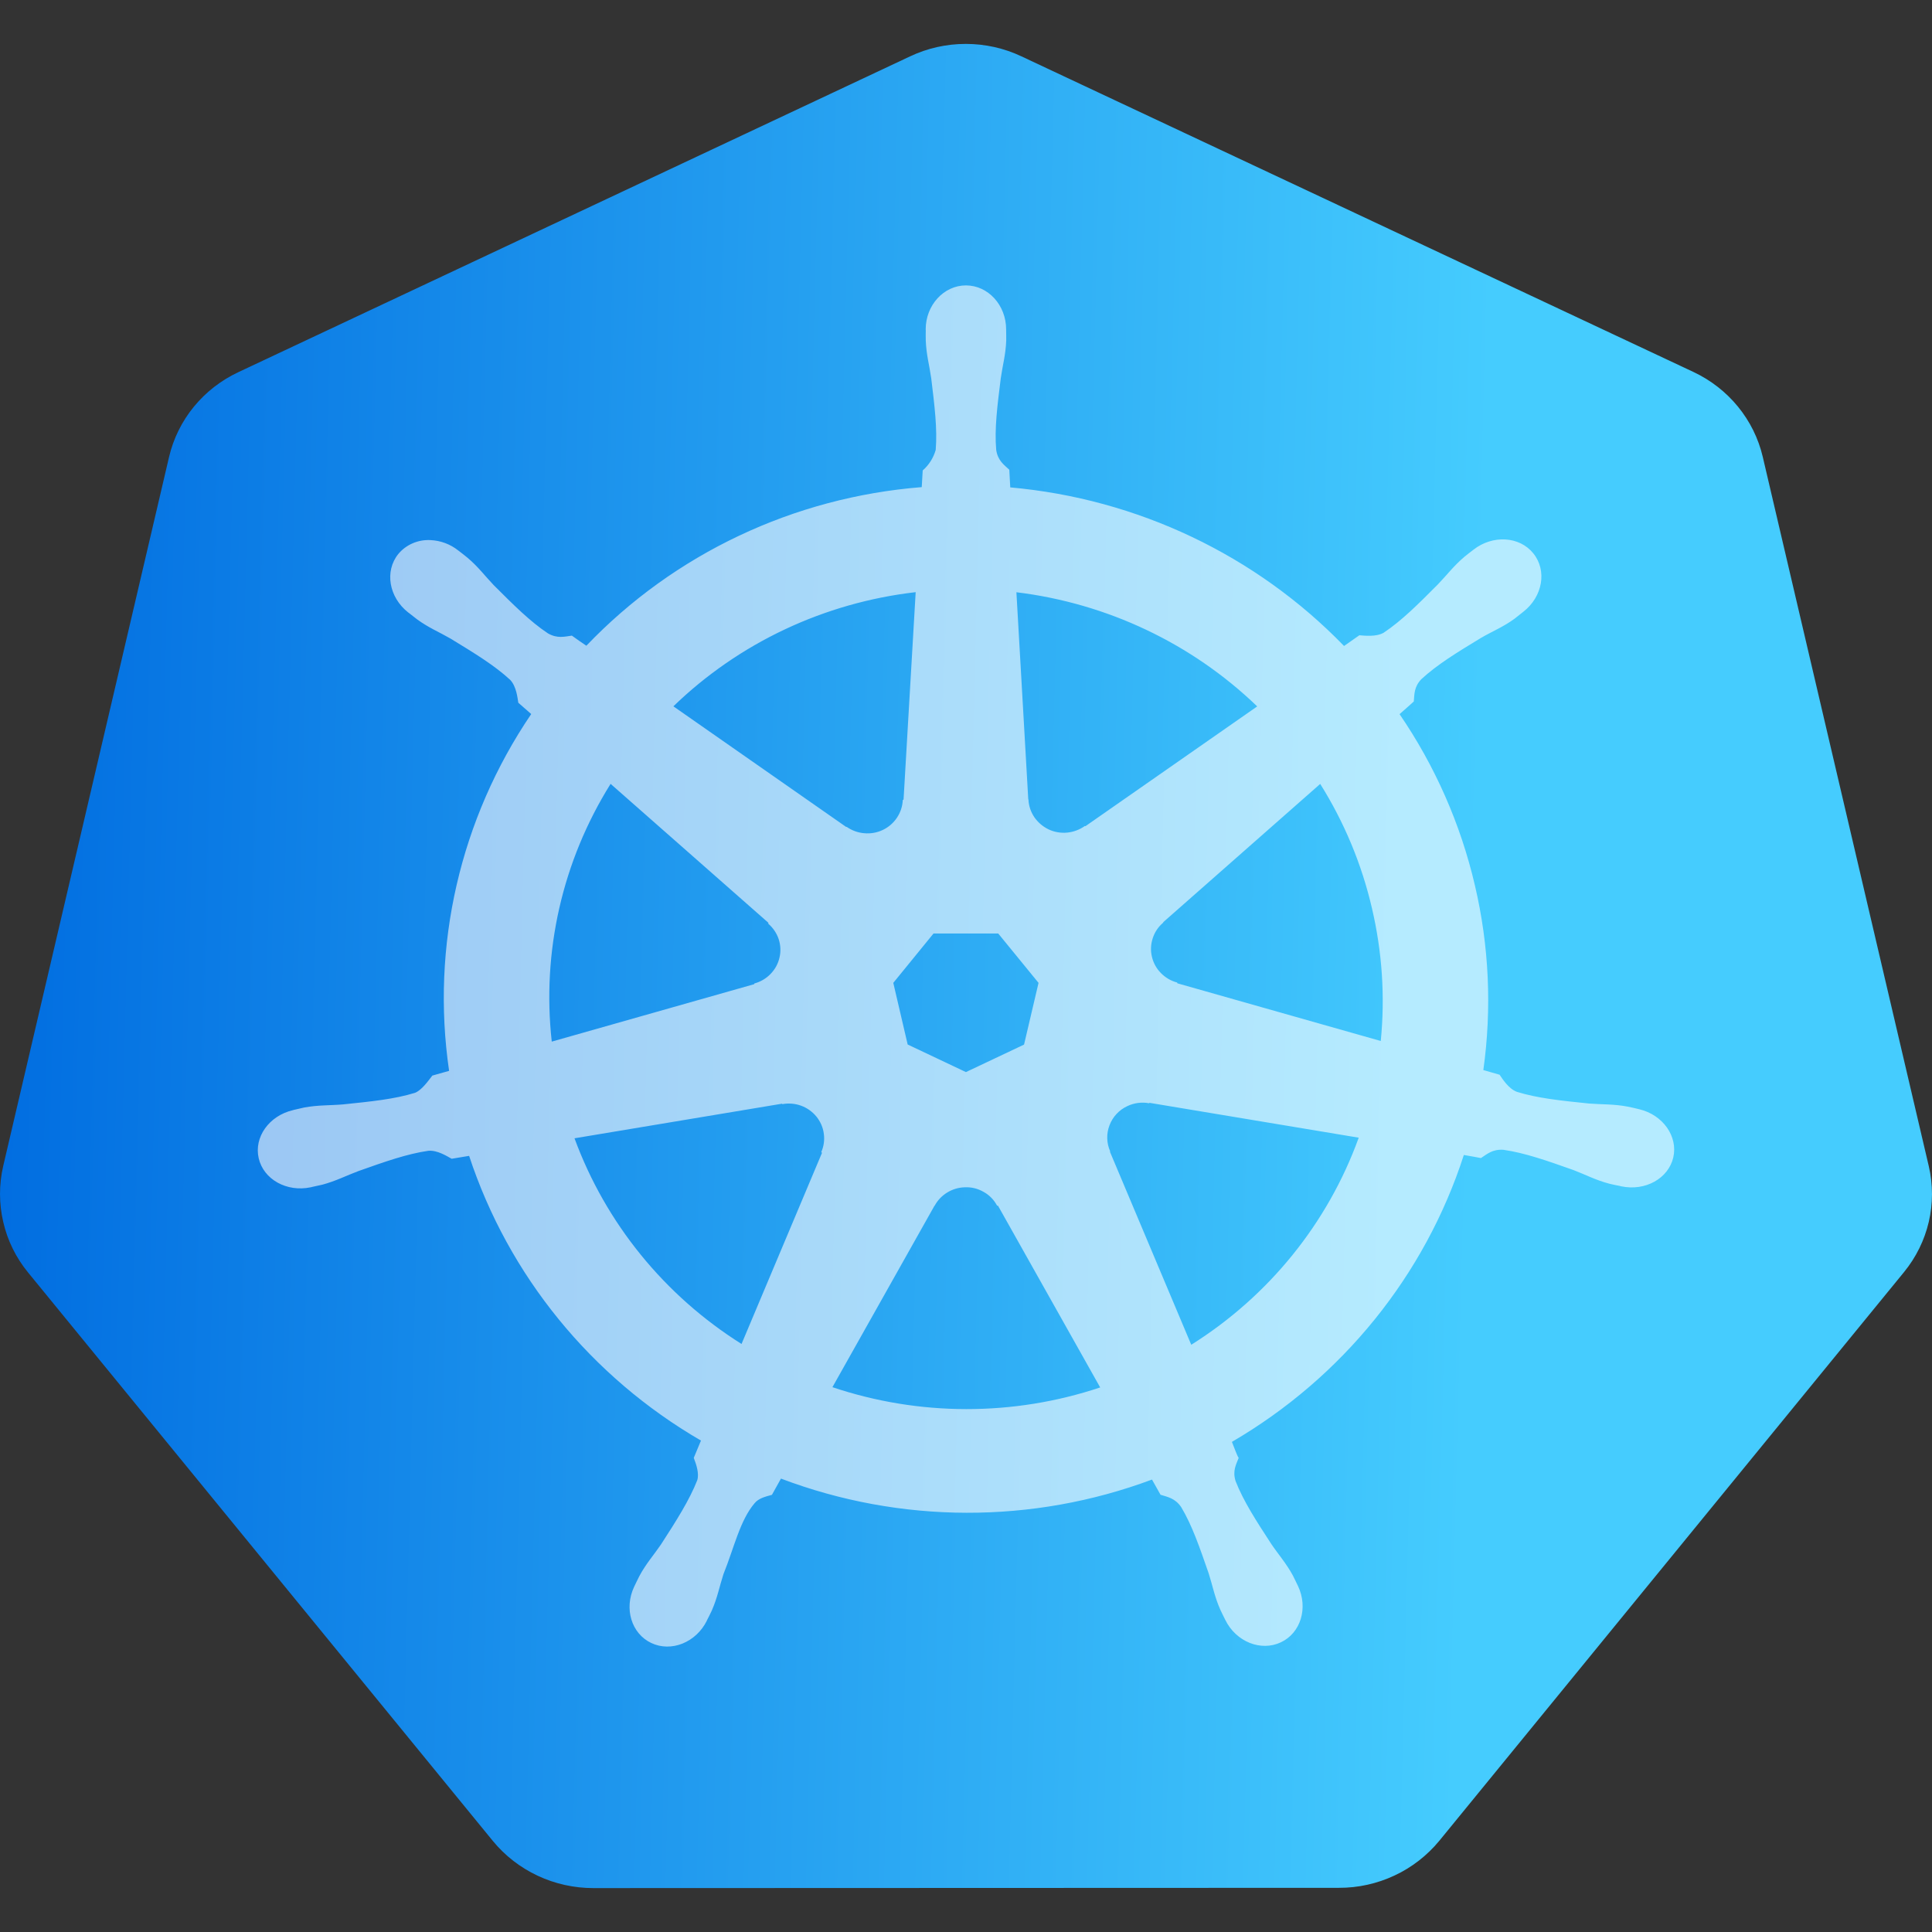 <svg width="22" height="22" viewBox="0 0 22 22" fill="none" xmlns="http://www.w3.org/2000/svg">
<rect x="0" y="0" width="22" height="22" fill="#333333" stroke="none"/>
<circle cx="11" cy="12" r="9" fill="white"/>
<circle cx="11" cy="12" r="9" fill="url(#paint0_linear_2461_7521)" fill-opacity="0.4"/>
<path d="M9.353 13.119L9.36 13.128L8.444 15.304C7.565 14.751 6.897 13.928 6.542 12.962L8.905 12.568L8.909 12.573C8.981 12.56 9.055 12.566 9.123 12.591C9.191 12.616 9.251 12.659 9.297 12.715C9.342 12.771 9.372 12.838 9.381 12.91C9.391 12.981 9.381 13.053 9.352 13.119H9.353ZM8.59 11.199C8.66 11.18 8.724 11.143 8.774 11.091C8.825 11.039 8.86 10.975 8.876 10.905C8.893 10.835 8.889 10.762 8.867 10.694C8.844 10.626 8.803 10.565 8.748 10.518L8.75 10.508L6.953 8.926C6.404 9.804 6.169 10.837 6.283 11.861L8.588 11.207L8.59 11.199V11.199ZM9.639 9.414C9.698 9.456 9.768 9.482 9.841 9.488C9.913 9.495 9.987 9.482 10.052 9.451C10.118 9.42 10.174 9.371 10.214 9.311C10.254 9.251 10.277 9.182 10.28 9.11L10.289 9.105L10.427 6.743C9.386 6.863 8.415 7.32 7.668 8.043L9.636 9.417L9.639 9.415V9.414ZM10.336 11.894L10.999 12.208L11.661 11.895L11.826 11.192L11.367 10.63H10.63L10.172 11.192L10.336 11.895V11.894ZM11.711 9.103C11.714 9.175 11.737 9.244 11.777 9.304C11.818 9.364 11.874 9.412 11.94 9.444C12.005 9.475 12.079 9.488 12.152 9.481C12.224 9.474 12.294 9.448 12.353 9.406L12.36 9.408L14.316 8.044C13.572 7.327 12.608 6.87 11.574 6.744L11.709 9.102L11.711 9.103V9.103ZM21.681 14.486L16.389 20.962C16.251 21.129 16.077 21.265 15.879 21.357C15.681 21.45 15.464 21.498 15.245 21.497L6.756 21.5C6.536 21.5 6.32 21.452 6.122 21.359C5.924 21.266 5.75 21.131 5.612 20.963L0.318 14.488C0.181 14.32 0.085 14.125 0.037 13.915C-0.012 13.706 -0.012 13.489 0.036 13.28L1.925 5.204C2.024 4.781 2.314 4.425 2.716 4.237L10.363 0.642C10.561 0.548 10.778 0.5 10.998 0.5C11.217 0.5 11.434 0.548 11.632 0.642L19.282 4.235C19.683 4.423 19.974 4.78 20.073 5.203L21.963 13.278C22.062 13.702 21.959 14.146 21.681 14.486ZM18.666 12.631C18.628 12.622 18.572 12.608 18.533 12.601C18.374 12.571 18.244 12.578 18.094 12.566C17.773 12.533 17.509 12.506 17.273 12.433C17.177 12.397 17.108 12.284 17.076 12.238L16.891 12.185C16.989 11.484 16.957 10.771 16.795 10.082C16.633 9.386 16.342 8.724 15.937 8.132C15.985 8.089 16.075 8.012 16.099 7.988C16.107 7.907 16.1 7.823 16.185 7.734C16.366 7.567 16.592 7.429 16.866 7.263C16.997 7.187 17.117 7.14 17.247 7.045C17.276 7.023 17.317 6.989 17.348 6.965C17.568 6.792 17.618 6.496 17.46 6.301C17.303 6.106 16.997 6.088 16.778 6.26C16.746 6.285 16.704 6.316 16.676 6.34C16.553 6.444 16.477 6.547 16.373 6.655C16.148 6.881 15.961 7.068 15.756 7.205C15.668 7.255 15.537 7.238 15.479 7.234L15.305 7.356C14.302 6.321 12.951 5.679 11.504 5.55L11.493 5.349C11.433 5.293 11.362 5.245 11.344 5.123C11.323 4.882 11.357 4.621 11.396 4.307C11.417 4.16 11.452 4.038 11.458 3.879C11.459 3.843 11.457 3.79 11.457 3.751C11.457 3.475 11.252 3.25 10.999 3.25C10.747 3.25 10.541 3.475 10.541 3.751L10.542 3.763C10.542 3.8 10.54 3.846 10.542 3.879C10.548 4.038 10.583 4.16 10.604 4.307C10.642 4.621 10.675 4.882 10.655 5.124C10.629 5.214 10.578 5.295 10.507 5.357L10.496 5.547C9.039 5.662 7.678 6.306 6.677 7.353C6.621 7.316 6.566 7.277 6.512 7.238C6.429 7.249 6.347 7.274 6.239 7.212C6.035 7.076 5.848 6.889 5.622 6.663C5.519 6.555 5.444 6.452 5.321 6.349C5.293 6.325 5.25 6.293 5.219 6.269C5.129 6.197 5.017 6.155 4.9 6.15C4.831 6.147 4.762 6.159 4.698 6.187C4.635 6.214 4.579 6.256 4.535 6.309C4.378 6.504 4.428 6.801 4.648 6.974L4.654 6.978L4.75 7.053C4.88 7.148 4.999 7.196 5.129 7.271C5.403 7.438 5.63 7.576 5.81 7.742C5.88 7.816 5.893 7.946 5.902 8.002L6.049 8.131C5.239 9.325 4.906 10.772 5.114 12.194L4.923 12.248C4.873 12.313 4.801 12.414 4.726 12.444C4.49 12.517 4.225 12.543 3.906 12.576C3.755 12.589 3.626 12.582 3.466 12.611C3.432 12.618 3.383 12.63 3.344 12.639L3.34 12.64L3.334 12.642C3.063 12.706 2.89 12.95 2.946 13.19C3.002 13.431 3.266 13.577 3.537 13.52L3.543 13.519L3.553 13.516L3.671 13.49C3.827 13.448 3.94 13.388 4.082 13.335C4.384 13.228 4.635 13.139 4.879 13.104C4.982 13.096 5.09 13.166 5.143 13.195L5.342 13.162C5.79 14.523 6.729 15.677 7.982 16.404L7.9 16.601C7.93 16.677 7.963 16.78 7.94 16.855C7.851 17.082 7.699 17.321 7.526 17.588C7.442 17.711 7.356 17.806 7.28 17.948C7.262 17.981 7.239 18.034 7.221 18.069C7.104 18.317 7.19 18.602 7.416 18.709C7.644 18.817 7.926 18.703 8.049 18.455V18.453C8.067 18.418 8.091 18.372 8.106 18.338C8.17 18.192 8.192 18.067 8.238 17.925C8.359 17.626 8.426 17.312 8.593 17.117C8.638 17.062 8.712 17.043 8.79 17.022L8.893 16.837C10.252 17.352 11.757 17.356 13.118 16.848L13.215 17.021C13.294 17.046 13.38 17.059 13.45 17.161C13.575 17.37 13.66 17.618 13.764 17.918C13.809 18.059 13.831 18.184 13.896 18.33C13.911 18.364 13.936 18.412 13.953 18.447C14.075 18.695 14.358 18.809 14.586 18.701C14.812 18.595 14.898 18.309 14.781 18.061C14.763 18.026 14.74 17.974 14.722 17.94C14.645 17.799 14.559 17.704 14.476 17.581C14.302 17.314 14.159 17.093 14.07 16.866C14.033 16.749 14.076 16.677 14.105 16.601C14.088 16.581 14.05 16.471 14.028 16.419C15.286 15.685 16.226 14.523 16.669 13.152C16.727 13.162 16.83 13.18 16.864 13.187C16.933 13.142 16.996 13.084 17.12 13.093C17.364 13.128 17.616 13.217 17.918 13.324C18.059 13.378 18.172 13.439 18.329 13.48C18.362 13.489 18.409 13.497 18.448 13.505L18.456 13.508L18.462 13.509C18.735 13.566 18.998 13.42 19.054 13.18C19.109 12.94 18.936 12.695 18.666 12.631V12.631ZM15.033 8.927L13.246 10.501V10.506C13.19 10.553 13.149 10.614 13.127 10.682C13.104 10.751 13.1 10.824 13.117 10.894C13.133 10.964 13.168 11.028 13.219 11.08C13.27 11.132 13.334 11.17 13.404 11.188L13.407 11.197L15.723 11.854C15.773 11.349 15.739 10.839 15.623 10.344C15.507 9.843 15.308 9.364 15.033 8.926V8.927ZM11.354 13.729C11.319 13.663 11.266 13.608 11.2 13.572C11.134 13.534 11.06 13.516 10.984 13.52C10.914 13.522 10.845 13.543 10.785 13.58C10.725 13.617 10.676 13.668 10.643 13.73H10.641L9.479 15.796C10.467 16.128 11.539 16.129 12.528 15.799L11.364 13.729H11.354V13.729ZM13.085 12.563C13.001 12.547 12.915 12.559 12.838 12.595C12.743 12.639 12.67 12.718 12.634 12.814C12.597 12.91 12.6 13.017 12.642 13.111L12.639 13.115L13.565 15.313C14.449 14.758 15.12 13.928 15.472 12.955L13.089 12.558L13.085 12.563V12.563Z" fill="url(#paint1_linear_2461_7521)"/>
<defs>
<linearGradient id="paint0_linear_2461_7521" x1="1.765" y1="13.191" x2="15.726" y2="13.528" gradientUnits="userSpaceOnUse">
<stop stop-color="#006CE0"/>
<stop offset="1" stop-color="#45CCFE"/>
</linearGradient>
<linearGradient id="paint1_linear_2461_7521" x1="-0.288" y1="12.39" x2="16.775" y2="12.82" gradientUnits="userSpaceOnUse">
<stop stop-color="#006CE0"/>
<stop offset="1" stop-color="#45CCFE"/>
</linearGradient>
</defs>
</svg>
